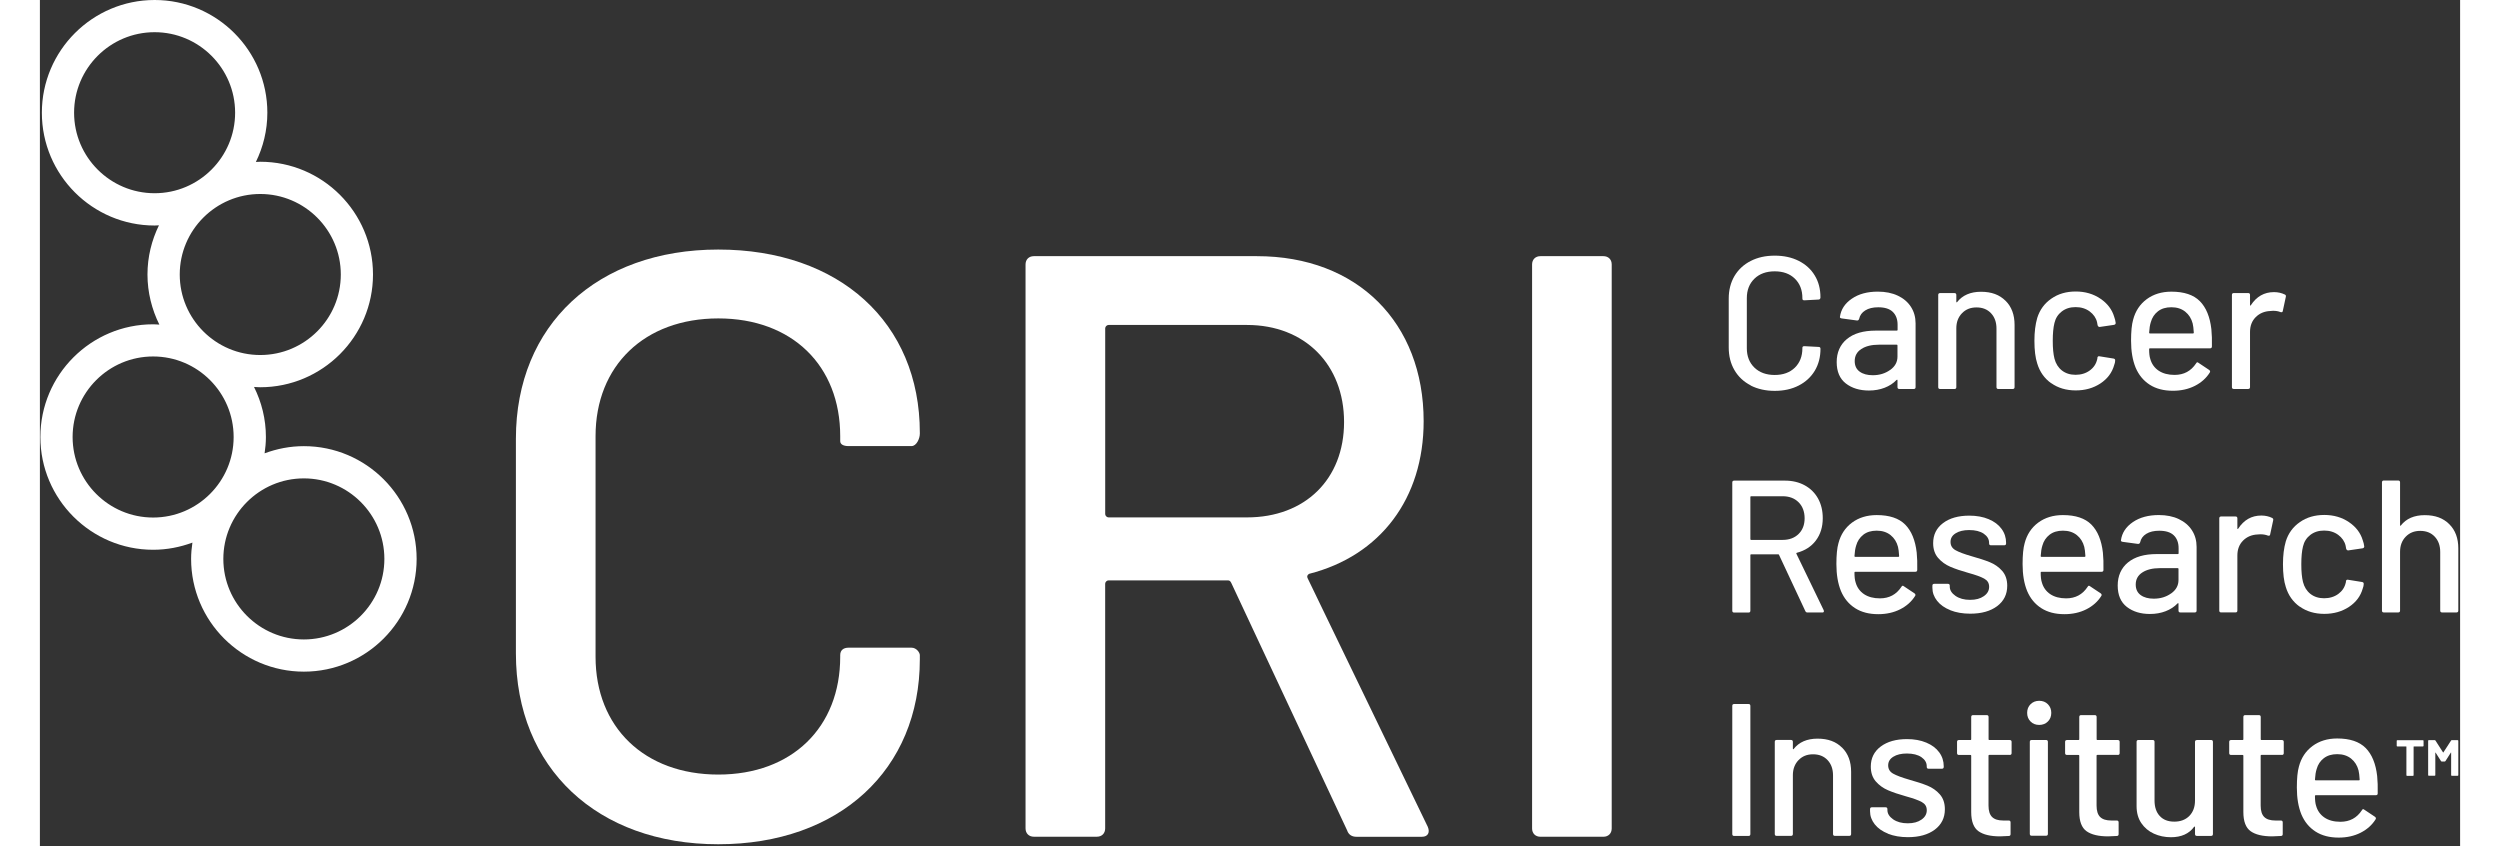 <?xml version="1.0" encoding="UTF-8"?><svg width="130" height="44" id="TM" xmlns="http://www.w3.org/2000/svg" viewBox="0 0 702.16 245.49"><rect x="0" y="0" width="702.16" height="245.49" fill="#333333" stroke="none"/><defs><style>.cls-1{fill:#fff;}</style></defs><path class="cls-1" d="M496.33,111.8c-2.02-1.04-3.59-2.51-4.7-4.42-1.12-1.91-1.66-4.11-1.66-6.59v-14.16c0-2.48,.56-4.65,1.66-6.54,1.12-1.87,2.68-3.34,4.7-4.37,2.02-1.04,4.34-1.55,6.98-1.55s4.94,.5,6.94,1.5c2,1.01,3.57,2.41,4.67,4.24,1.12,1.82,1.66,3.94,1.66,6.34v.06c0,.18-.06,.33-.16,.44-.11,.11-.24,.16-.38,.16l-4.15,.22c-.37,0-.55-.16-.55-.49v-.16c0-2.33-.73-4.21-2.18-5.63-1.45-1.42-3.41-2.13-5.85-2.13s-4.41,.71-5.88,2.13c-1.47,1.43-2.21,3.3-2.21,5.63v14.55c0,2.33,.74,4.21,2.21,5.63,1.48,1.42,3.44,2.13,5.88,2.13s4.39-.71,5.85-2.13c1.45-1.43,2.18-3.3,2.18-5.63v-.11c0-.33,.18-.49,.55-.49l4.15,.22c.37,0,.55,.18,.55,.55,0,2.4-.56,4.54-1.66,6.37-1.12,1.84-2.67,3.27-4.67,4.29-2,1.03-4.33,1.54-6.94,1.54s-4.95-.52-6.98-1.55v-.04Z"/><path class="cls-1" d="M536.8,107.34c1.43-1.02,2.13-2.31,2.13-3.89v-3.23c0-.15-.07-.22-.22-.22h-5.14c-2.15,0-3.86,.42-5.14,1.26-1.28,.83-1.91,2-1.91,3.5,0,1.34,.48,2.37,1.44,3.06,.96,.7,2.23,1.04,3.8,1.04,1.93,0,3.61-.51,5.03-1.53v.02Zm2.22-21.57c1.65,.79,2.93,1.87,3.83,3.28,.9,1.41,1.33,3,1.33,4.78v18.48c0,.37-.18,.55-.55,.55h-4.15c-.37,0-.55-.18-.55-.55v-1.97c0-.18-.09-.22-.27-.11-.94,.99-2.1,1.74-3.47,2.27-1.37,.53-2.89,.8-4.56,.8-2.7,0-4.93-.69-6.69-2.05-1.76-1.37-2.65-3.44-2.65-6.21s1-5.07,2.98-6.69c1.98-1.63,4.76-2.43,8.34-2.43h6.13c.15,0,.22-.07,.22-.22v-1.47c0-1.61-.47-2.85-1.4-3.75-.93-.9-2.34-1.33-4.23-1.33-1.53,0-2.78,.3-3.75,.91-.97,.6-1.55,1.41-1.77,2.43-.11,.37-.33,.53-.66,.49l-4.43-.6c-.37-.07-.53-.22-.49-.44,.29-2.15,1.44-3.91,3.45-5.28,2-1.38,4.52-2.05,7.54-2.05,2.22,0,4.17,.39,5.82,1.18h-.02Z"/><path class="cls-1" d="M570.28,87.25c1.75,1.73,2.62,4.08,2.62,7.02v18.04c0,.37-.18,.55-.55,.55h-4.15c-.37,0-.55-.18-.55-.55v-17.01c0-1.82-.53-3.3-1.58-4.42-1.06-1.13-2.46-1.69-4.22-1.69s-3.12,.57-4.21,1.69c-1.09,1.13-1.64,2.59-1.64,4.37v17.06c0,.37-.18,.55-.55,.55h-4.15c-.37,0-.55-.18-.55-.55v-26.73c0-.37,.18-.55,.55-.55h4.15c.37,0,.55,.18,.55,.55v1.97c0,.07,.03,.13,.08,.16,.06,.04,.1,.02,.14-.05,1.56-2,3.88-3.01,6.94-3.01s5.36,.87,7.1,2.6h.02Z"/><path class="cls-1" d="M583.53,111.19c-1.97-1.4-3.32-3.31-4.05-5.72-.55-1.67-.82-3.88-.82-6.62,0-2.51,.27-4.72,.82-6.62,.73-2.33,2.08-4.2,4.08-5.58,1.98-1.39,4.34-2.08,7.08-2.08s5.12,.7,7.16,2.08c2.04,1.38,3.37,3.14,4,5.25,.22,.59,.37,1.19,.44,1.8,0,.29-.16,.48-.49,.55l-4.1,.6h-.11c-.26,0-.44-.17-.55-.49l-.16-.88c-.29-1.24-1.01-2.28-2.13-3.12-1.13-.84-2.5-1.26-4.1-1.26s-2.9,.42-4,1.26c-1.09,.84-1.8,1.95-2.13,3.34-.33,1.31-.49,3.05-.49,5.19s.16,3.83,.49,5.14c.37,1.45,1.09,2.61,2.16,3.45,1.08,.84,2.39,1.26,3.97,1.26s2.98-.42,4.12-1.26c1.15-.84,1.86-1.93,2.16-3.28,.04-.04,.05-.08,.03-.14-.02-.06,0-.1,.03-.14v-.22c.11-.29,.31-.4,.6-.33l4.1,.66c.29,.07,.44,.22,.44,.44v.22c0,.33-.09,.73-.27,1.2-.62,2.22-1.95,4-4,5.36-2.04,1.34-4.42,2.02-7.16,2.02s-5.14-.7-7.1-2.1h-.02Z"/><path class="cls-1" d="M614.51,90.31c-1.02,.79-1.72,1.84-2.08,3.15-.26,.81-.42,1.82-.49,3.06,0,.15,.07,.22,.22,.22h12.52c.15,0,.22-.07,.22-.22-.07-1.21-.18-2.09-.33-2.68-.37-1.42-1.09-2.56-2.16-3.42-1.08-.85-2.41-1.28-4.02-1.28s-2.86,.39-3.88,1.17Zm15.64,10.2c0,.37-.18,.55-.55,.55h-17.44c-.15,0-.22,.07-.22,.22,0,1.24,.11,2.18,.33,2.84,.4,1.45,1.21,2.6,2.43,3.42,1.23,.82,2.76,1.23,4.62,1.23,2.7,0,4.77-1.12,6.24-3.34,.18-.37,.42-.42,.71-.16l3.12,2.08c.26,.22,.31,.46,.16,.71-1.02,1.64-2.47,2.94-4.34,3.89-1.87,.95-4.01,1.42-6.37,1.42-2.66,0-4.9-.58-6.72-1.75-1.82-1.17-3.19-2.82-4.1-4.97-.88-2.15-1.32-4.75-1.32-7.82,0-2.66,.2-4.68,.6-6.07,.66-2.51,1.97-4.5,3.94-5.96,1.97-1.45,4.35-2.18,7.16-2.18,3.68,0,6.44,.92,8.26,2.76,1.82,1.84,2.93,4.54,3.34,8.12,.15,1.5,.2,3.17,.16,5.03h.01Z"/><path class="cls-1" d="M651.33,85.46c.25,.11,.35,.33,.27,.66l-.88,4.1c-.04,.33-.26,.44-.66,.33-.62-.26-1.34-.38-2.18-.38l-.77,.06c-1.72,.07-3.13,.67-4.24,1.77-1.12,1.12-1.66,2.56-1.66,4.34v15.96c0,.37-.18,.55-.55,.55h-4.15c-.37,0-.55-.18-.55-.55v-26.73c0-.37,.18-.55,.55-.55h4.15c.37,0,.55,.18,.55,.55v2.9c0,.11,.03,.17,.08,.19,.06,.02,.1,0,.14-.08,1.65-2.55,3.89-3.83,6.73-3.83,1.16,0,2.22,.24,3.17,.71h0Z"/><path class="cls-1" d="M496.25,144.17v12.25c0,.15,.07,.22,.22,.22h9.13c1.93,0,3.48-.58,4.64-1.72,1.17-1.15,1.75-2.67,1.75-4.56s-.59-3.48-1.75-4.64c-1.17-1.17-2.72-1.75-4.64-1.75h-9.13c-.15,0-.22,.07-.22,.22m15.96,33.14l-7.65-16.35c-.04-.11-.11-.16-.22-.16h-7.87c-.15,0-.22,.07-.22,.22v16.13c0,.37-.18,.55-.55,.55h-4.15c-.37,0-.55-.18-.55-.55v-37.18c0-.37,.18-.55,.55-.55h14.71c2.19,0,4.11,.46,5.77,1.37,1.65,.91,2.94,2.18,3.86,3.83,.91,1.65,1.36,3.54,1.36,5.69,0,2.55-.67,4.71-1.99,6.47-1.33,1.77-3.18,2.96-5.55,3.58-.15,.07-.18,.16-.11,.27l7.93,16.4c.04,.07,.05,.16,.05,.27,0,.26-.15,.38-.44,.38h-4.33c-.29,0-.49-.13-.6-.38v.02Z"/><path class="cls-1" d="M529.02,155.14c-1.02,.79-1.72,1.84-2.08,3.14-.26,.81-.42,1.82-.49,3.06,0,.15,.07,.22,.22,.22h12.52c.15,0,.22-.07,.22-.22-.07-1.21-.18-2.09-.33-2.68-.37-1.42-1.09-2.56-2.16-3.42-1.08-.85-2.41-1.28-4.02-1.28s-2.86,.39-3.88,1.17h0Zm15.64,10.2c0,.37-.18,.55-.55,.55h-17.44c-.15,0-.22,.07-.22,.22,0,1.24,.11,2.18,.33,2.84,.4,1.45,1.22,2.6,2.43,3.42,1.23,.82,2.76,1.23,4.62,1.23,2.7,0,4.77-1.12,6.24-3.34,.18-.37,.42-.42,.71-.17l3.12,2.08c.26,.22,.31,.46,.16,.71-1.02,1.64-2.47,2.94-4.34,3.89-1.87,.95-4.01,1.42-6.37,1.42-2.66,0-4.9-.58-6.72-1.75-1.82-1.17-3.19-2.82-4.1-4.97-.88-2.15-1.32-4.75-1.32-7.82,0-2.66,.2-4.68,.6-6.07,.66-2.51,1.97-4.5,3.94-5.96,1.97-1.45,4.35-2.18,7.16-2.18,3.68,0,6.44,.92,8.26,2.76,1.82,1.84,2.93,4.54,3.34,8.12,.15,1.49,.2,3.17,.16,5.03h.01Z"/><path class="cls-1" d="M554.29,177.04c-1.66-.66-2.94-1.55-3.86-2.71-.91-1.15-1.37-2.41-1.37-3.8v-.6c0-.37,.18-.55,.55-.55h3.94c.37,0,.55,.18,.55,.55v.27c0,1.02,.56,1.91,1.66,2.68,1.12,.77,2.52,1.15,4.23,1.15s2.97-.36,3.99-1.07c1.03-.71,1.54-1.61,1.54-2.71s-.48-1.85-1.43-2.38c-.95-.53-2.48-1.08-4.59-1.66-2.08-.58-3.82-1.17-5.22-1.77-1.4-.6-2.59-1.45-3.56-2.57-.96-1.12-1.44-2.54-1.44-4.29,0-2.44,.96-4.38,2.87-5.82,1.91-1.44,4.45-2.16,7.63-2.16,2.11,0,3.99,.34,5.6,1.02,1.62,.68,2.87,1.61,3.75,2.82,.88,1.2,1.31,2.55,1.31,4.05v.16c0,.37-.18,.55-.55,.55h-3.83c-.37,0-.55-.18-.55-.55v-.16c0-1.06-.52-1.94-1.55-2.65-1.04-.71-2.45-1.06-4.24-1.06-1.6,0-2.91,.31-3.9,.93-1.01,.62-1.5,1.45-1.5,2.51s.48,1.86,1.44,2.4c.96,.55,2.52,1.13,4.67,1.75,2.11,.59,3.87,1.16,5.28,1.73,1.4,.57,2.6,1.4,3.58,2.51,.99,1.12,1.48,2.56,1.48,4.34,0,2.48-.98,4.44-2.93,5.91-1.95,1.45-4.54,2.18-7.79,2.18-2.18,0-4.1-.33-5.77-.99h0Z"/><path class="cls-1" d="M583.05,155.14c-1.02,.79-1.72,1.84-2.08,3.14-.26,.81-.42,1.82-.49,3.06,0,.15,.07,.22,.22,.22h12.53c.15,0,.22-.07,.22-.22-.07-1.21-.18-2.09-.33-2.68-.37-1.42-1.09-2.56-2.16-3.42-1.08-.85-2.41-1.28-4.02-1.28s-2.86,.39-3.88,1.17h0Zm15.64,10.2c0,.37-.18,.55-.55,.55h-17.44c-.15,0-.22,.07-.22,.22,0,1.24,.11,2.18,.33,2.84,.4,1.45,1.22,2.6,2.43,3.42,1.23,.82,2.76,1.23,4.62,1.23,2.7,0,4.77-1.12,6.23-3.34,.18-.37,.42-.42,.71-.17l3.12,2.08c.26,.22,.31,.46,.16,.71-1.02,1.64-2.47,2.94-4.34,3.89-1.87,.95-4.01,1.42-6.37,1.42-2.66,0-4.9-.58-6.72-1.75-1.82-1.17-3.19-2.82-4.1-4.97-.88-2.15-1.32-4.75-1.32-7.82,0-2.66,.2-4.68,.6-6.07,.66-2.51,1.97-4.5,3.94-5.96,1.97-1.45,4.35-2.18,7.16-2.18,3.68,0,6.43,.92,8.26,2.76,1.82,1.84,2.93,4.54,3.34,8.12,.15,1.49,.2,3.17,.16,5.03h.01Z"/><path class="cls-1" d="M618.33,172.17c1.43-1.02,2.13-2.31,2.13-3.89v-3.23c0-.15-.07-.22-.22-.22h-5.14c-2.15,0-3.86,.42-5.14,1.26-1.28,.83-1.91,2-1.91,3.5,0,1.34,.48,2.37,1.44,3.06,.96,.7,2.23,1.04,3.8,1.04,1.93,0,3.61-.51,5.03-1.53v.02Zm2.22-21.57c1.65,.79,2.93,1.87,3.83,3.28,.9,1.41,1.33,3,1.33,4.78v18.48c0,.37-.18,.55-.55,.55h-4.15c-.37,0-.55-.18-.55-.55v-1.97c0-.18-.09-.22-.27-.11-.94,.99-2.1,1.74-3.47,2.27-1.37,.53-2.89,.8-4.56,.8-2.7,0-4.93-.69-6.69-2.05-1.76-1.37-2.65-3.44-2.65-6.21s1-5.07,2.98-6.69c1.98-1.63,4.76-2.43,8.34-2.43h6.13c.15,0,.22-.07,.22-.22v-1.47c0-1.61-.47-2.85-1.4-3.75-.93-.9-2.34-1.33-4.23-1.33-1.53,0-2.78,.3-3.75,.9-.97,.6-1.55,1.41-1.77,2.43-.11,.37-.33,.53-.66,.49l-4.43-.6c-.37-.07-.53-.22-.49-.44,.29-2.15,1.44-3.91,3.45-5.28,2-1.37,4.52-2.05,7.54-2.05,2.22,0,4.17,.39,5.82,1.18h-.02Z"/><path class="cls-1" d="M647.66,150.3c.25,.11,.35,.33,.27,.66l-.88,4.1c-.04,.33-.26,.44-.66,.33-.62-.25-1.34-.38-2.18-.38l-.77,.05c-1.72,.07-3.13,.67-4.24,1.77-1.11,1.11-1.66,2.56-1.66,4.34v15.96c0,.37-.18,.55-.55,.55h-4.15c-.37,0-.55-.18-.55-.55v-26.74c0-.37,.18-.55,.55-.55h4.15c.37,0,.55,.18,.55,.55v2.9c0,.11,.03,.17,.08,.19,.06,.02,.1,0,.14-.08,1.65-2.55,3.89-3.83,6.73-3.83,1.16,0,2.22,.24,3.17,.71h0Z"/><path class="cls-1" d="M655.64,176.02c-1.97-1.4-3.32-3.31-4.05-5.72-.55-1.67-.82-3.88-.82-6.62,0-2.51,.27-4.72,.82-6.62,.73-2.33,2.08-4.2,4.08-5.58,1.98-1.39,4.34-2.08,7.08-2.08s5.12,.7,7.16,2.08c2.04,1.38,3.37,3.14,4,5.25,.22,.59,.37,1.19,.44,1.8,0,.29-.16,.48-.49,.55l-4.1,.6h-.11c-.26,0-.44-.16-.55-.49l-.16-.88c-.29-1.24-1.01-2.28-2.13-3.12-1.13-.84-2.5-1.26-4.1-1.26s-2.9,.42-4,1.26c-1.09,.84-1.8,1.95-2.13,3.34-.33,1.31-.49,3.04-.49,5.19s.16,3.83,.49,5.14c.37,1.45,1.09,2.61,2.16,3.45,1.08,.84,2.39,1.26,3.97,1.26s2.98-.42,4.12-1.26,1.86-1.93,2.16-3.28c.04-.04,.05-.08,.03-.14-.02-.05,0-.1,.03-.14v-.22c.11-.29,.31-.4,.6-.33l4.1,.66c.29,.07,.44,.22,.44,.44v.22c0,.33-.09,.73-.27,1.2-.62,2.22-1.95,4-4,5.36-2.04,1.34-4.42,2.02-7.16,2.02s-5.14-.7-7.1-2.1h-.02Z"/><path class="cls-1" d="M699.02,152.08c1.75,1.73,2.62,4.08,2.62,7.02v18.04c0,.37-.18,.55-.55,.55h-4.15c-.37,0-.55-.18-.55-.55v-17.01c0-1.82-.53-3.3-1.58-4.42-1.06-1.13-2.46-1.69-4.22-1.69s-3.12,.57-4.21,1.69c-1.09,1.13-1.64,2.59-1.64,4.37v17.06c0,.37-.18,.55-.55,.55h-4.15c-.37,0-.55-.18-.55-.55v-37.18c0-.37,.18-.55,.55-.55h4.15c.37,0,.55,.18,.55,.55v12.41c0,.07,.03,.13,.08,.16,.06,.04,.1,.02,.14-.06,1.56-2,3.88-3.01,6.94-3.01s5.36,.87,7.1,2.6h.02Z"/><path class="cls-1" d="M491,241.98v-37.18c0-.37,.18-.55,.55-.55h4.15c.37,0,.55,.18,.55,.55v37.18c0,.37-.18,.55-.55,.55h-4.15c-.37,0-.55-.18-.55-.55"/><path class="cls-1" d="M522.86,216.9c1.75,1.73,2.62,4.08,2.62,7.02v18.04c0,.37-.18,.55-.55,.55h-4.15c-.37,0-.55-.18-.55-.55v-17.01c0-1.82-.53-3.3-1.58-4.42-1.06-1.13-2.46-1.69-4.22-1.69s-3.12,.57-4.21,1.69c-1.09,1.13-1.64,2.59-1.64,4.37v17.06c0,.37-.18,.55-.55,.55h-4.15c-.37,0-.55-.18-.55-.55v-26.73c0-.37,.18-.55,.55-.55h4.15c.37,0,.55,.18,.55,.55v1.97c0,.07,.03,.13,.08,.16,.06,.04,.1,.02,.14-.05,1.56-2,3.88-3.01,6.94-3.01s5.36,.87,7.1,2.6h.02Z"/><path class="cls-1" d="M536.2,241.87c-1.66-.66-2.94-1.55-3.86-2.71-.91-1.15-1.37-2.41-1.37-3.8v-.6c0-.37,.18-.55,.55-.55h3.94c.37,0,.55,.18,.55,.55v.27c0,1.02,.56,1.91,1.66,2.68,1.12,.77,2.52,1.15,4.23,1.15s2.97-.36,3.99-1.07c1.02-.71,1.54-1.61,1.54-2.71s-.48-1.85-1.43-2.38c-.95-.53-2.48-1.08-4.59-1.66-2.08-.58-3.82-1.17-5.22-1.77-1.4-.6-2.59-1.45-3.56-2.57-.96-1.12-1.44-2.54-1.44-4.29,0-2.44,.96-4.38,2.87-5.82,1.91-1.43,4.45-2.16,7.63-2.16,2.11,0,3.98,.34,5.6,1.02,1.62,.68,2.87,1.61,3.75,2.82,.88,1.2,1.31,2.55,1.31,4.05v.16c0,.37-.18,.55-.55,.55h-3.83c-.37,0-.55-.18-.55-.55v-.16c0-1.06-.52-1.94-1.55-2.65-1.04-.71-2.45-1.06-4.24-1.06-1.6,0-2.91,.31-3.9,.93-1.01,.62-1.5,1.45-1.5,2.51s.48,1.86,1.44,2.4c.96,.54,2.52,1.13,4.67,1.75,2.11,.59,3.87,1.16,5.28,1.73,1.4,.57,2.6,1.4,3.58,2.51,.99,1.12,1.48,2.56,1.48,4.35,0,2.48-.98,4.44-2.93,5.91-1.95,1.45-4.54,2.18-7.79,2.18-2.18,0-4.1-.33-5.77-.99h0Z"/><path class="cls-1" d="M571.47,219.01h-5.91c-.15,0-.22,.07-.22,.22v14.49c0,1.53,.35,2.63,1.04,3.31,.69,.68,1.76,1.02,3.23,1.02h1.58c.37,0,.55,.18,.55,.55v3.39c0,.37-.18,.55-.55,.55-1.17,.07-2,.11-2.51,.11-2.77,0-4.86-.5-6.26-1.5-1.4-1.01-2.1-2.85-2.1-5.55v-16.35c0-.15-.07-.22-.22-.22h-3.34c-.37,0-.55-.18-.55-.55v-3.23c0-.37,.18-.55,.55-.55h3.34c.15,0,.22-.07,.22-.22v-6.46c0-.37,.18-.55,.55-.55h3.94c.37,0,.55,.18,.55,.55v6.46c0,.15,.07,.22,.22,.22h5.91c.37,0,.55,.18,.55,.55v3.23c0,.37-.18,.55-.55,.55h-.01Z"/><path class="cls-1" d="M577.32,241.92v-26.68c0-.37,.18-.55,.55-.55h4.15c.37,0,.55,.18,.55,.55v26.68c0,.37-.18,.55-.55,.55h-4.15c-.37,0-.55-.18-.55-.55m.22-32.59c-.66-.66-.99-1.5-.99-2.51s.33-1.86,.99-2.51c.66-.65,1.5-.99,2.51-.99s1.86,.33,2.51,.99c.65,.66,.99,1.5,.99,2.51s-.33,1.86-.99,2.51c-.66,.65-1.5,.99-2.51,.99s-1.86-.33-2.51-.99"/><path class="cls-1" d="M602.82,219.01h-5.91c-.15,0-.22,.07-.22,.22v14.49c0,1.53,.35,2.63,1.04,3.31,.69,.68,1.76,1.02,3.23,1.02h1.58c.37,0,.55,.18,.55,.55v3.39c0,.37-.18,.55-.55,.55-1.17,.07-2,.11-2.51,.11-2.77,0-4.86-.5-6.26-1.5-1.4-1.01-2.1-2.85-2.1-5.55v-16.35c0-.15-.07-.22-.22-.22h-3.34c-.37,0-.55-.18-.55-.55v-3.23c0-.37,.18-.55,.55-.55h3.34c.15,0,.22-.07,.22-.22v-6.46c0-.37,.18-.55,.55-.55h3.94c.37,0,.55,.18,.55,.55v6.46c0,.15,.07,.22,.22,.22h5.91c.37,0,.55,.18,.55,.55v3.23c0,.37-.18,.55-.55,.55h-.01Z"/><path class="cls-1" d="M625.8,214.69h4.1c.37,0,.55,.18,.55,.55v26.73c0,.37-.18,.55-.55,.55h-4.1c-.37,0-.55-.18-.55-.55v-2.02c0-.07-.03-.12-.08-.14-.05-.02-.12,0-.19,.08-1.45,2-3.7,3.01-6.72,3.01-1.78,0-3.44-.35-4.95-1.04-1.52-.69-2.73-1.72-3.64-3.06-.91-1.34-1.37-2.99-1.37-4.92v-18.64c0-.37,.18-.55,.55-.55h4.11c.37,0,.55,.18,.55,.55v17.01c0,1.89,.5,3.39,1.5,4.48,1.01,1.1,2.41,1.65,4.23,1.65s3.28-.56,4.37-1.66c1.09-1.12,1.64-2.6,1.64-4.45v-17.01c0-.37,.18-.55,.55-.55h-.01Z"/><path class="cls-1" d="M650.43,219.01h-5.91c-.15,0-.22,.07-.22,.22v14.49c0,1.53,.35,2.63,1.04,3.31,.69,.68,1.76,1.02,3.23,1.02h1.58c.37,0,.55,.18,.55,.55v3.39c0,.37-.18,.55-.55,.55-1.17,.07-2,.11-2.51,.11-2.77,0-4.86-.5-6.26-1.5-1.4-1.01-2.1-2.85-2.1-5.55v-16.35c0-.15-.07-.22-.22-.22h-3.34c-.37,0-.55-.18-.55-.55v-3.23c0-.37,.18-.55,.55-.55h3.34c.15,0,.22-.07,.22-.22v-6.46c0-.37,.18-.55,.55-.55h3.94c.37,0,.55,.18,.55,.55v6.46c0,.15,.07,.22,.22,.22h5.91c.37,0,.55,.18,.55,.55v3.23c0,.37-.18,.55-.55,.55h-.01Z"/><path class="cls-1" d="M662.62,219.97c-1.02,.79-1.72,1.84-2.08,3.15-.26,.8-.42,1.82-.49,3.06,0,.15,.07,.22,.22,.22h12.53c.15,0,.22-.07,.22-.22-.07-1.2-.18-2.09-.33-2.68-.37-1.42-1.09-2.56-2.16-3.42-1.08-.85-2.41-1.28-4.02-1.28s-2.86,.39-3.88,1.17Zm15.64,10.19c0,.37-.18,.55-.55,.55h-17.44c-.15,0-.22,.07-.22,.22,0,1.24,.11,2.18,.33,2.84,.4,1.45,1.22,2.6,2.43,3.42,1.21,.82,2.76,1.23,4.62,1.23,2.7,0,4.77-1.12,6.23-3.34,.18-.37,.42-.42,.71-.17l3.12,2.08c.26,.22,.31,.46,.16,.71-1.02,1.64-2.47,2.94-4.34,3.89s-4.01,1.42-6.37,1.42c-2.66,0-4.9-.58-6.72-1.75-1.82-1.17-3.19-2.82-4.1-4.97-.88-2.15-1.32-4.75-1.32-7.82,0-2.66,.2-4.68,.6-6.07,.66-2.51,1.97-4.5,3.94-5.96,1.97-1.45,4.35-2.19,7.16-2.19,3.68,0,6.43,.92,8.26,2.76,1.82,1.84,2.93,4.54,3.34,8.12,.15,1.49,.2,3.17,.16,5.03h.01Z"/><path class="cls-1" d="M76.58,185.52c-12.88,0-23.36-10.48-23.36-23.36s10.48-23.37,23.36-23.37,23.36,10.48,23.36,23.37-10.48,23.36-23.36,23.36M9.49,126.79c0-12.88,10.48-23.37,23.36-23.37s23.36,10.48,23.36,23.37-10.48,23.36-23.36,23.36-23.36-10.48-23.36-23.36m.43-94.09c0-12.88,10.48-23.36,23.36-23.36s23.36,10.48,23.36,23.36-10.48,23.36-23.36,23.36-23.36-10.48-23.36-23.36m77.38,46.94c0,12.88-10.48,23.36-23.37,23.36s-23.36-10.48-23.36-23.36,10.48-23.36,23.36-23.36,23.37,10.48,23.37,23.36m-10.72,49.8c-4,0-7.83,.76-11.39,2.08,.23-1.55,.38-3.12,.38-4.73,0-5.22-1.26-10.14-3.45-14.53,.6,.03,1.2,.09,1.8,.09,18.04,0,32.72-14.68,32.72-32.71s-14.67-32.71-32.72-32.71c-.43,0-.84,.05-1.26,.06,2.11-4.32,3.33-9.15,3.33-14.29C66,14.67,51.32,0,33.29,0S.57,14.67,.57,32.71s14.68,32.72,32.72,32.72c.43,0,.83-.05,1.25-.06-2.11,4.32-3.33,9.16-3.33,14.28s1.26,10.14,3.45,14.53c-.6-.03-1.19-.09-1.8-.09C14.82,94.08,.14,108.76,.14,126.79s14.68,32.71,32.72,32.71c4,0,7.83-.76,11.39-2.08-.23,1.55-.38,3.12-.38,4.73,0,18.04,14.67,32.71,32.72,32.71s32.71-14.67,32.71-32.71-14.67-32.71-32.71-32.71h-.01Z"/><path class="cls-1" d="M138.1,189.58v-62.32c0-32.97,23.58-54.86,58.71-54.86s58.48,21.17,58.48,53.17v.24c0,1.44-.97,3.61-2.41,3.61h-18.28c-1.44,0-2.41-.48-2.41-1.44v-1.44c0-20.46-13.96-34.16-35.37-34.16s-35.61,13.72-35.61,34.16v64.01c0,20.45,14.2,34.17,35.61,34.17s35.37-13.72,35.37-34.17v-.48c0-1.44,.96-2.16,2.41-2.16h18.28c1.44,0,2.41,1.44,2.41,2.16v1.21c0,32-23.34,53.66-58.48,53.66s-58.71-22.14-58.71-55.35"/><path class="cls-1" d="M309.07,95.25v53.9c0,.48,.48,.96,.96,.96h40.18c16.85,0,28.16-11.07,28.16-27.67s-11.31-28.16-28.16-28.16h-40.18c-.48,0-.96,.48-.96,.96h0Zm70.26,145.81l-33.69-71.95c-.24-.48-.48-.73-.97-.73h-34.65c-.48,0-.96,.48-.96,.97v70.99c0,1.44-.97,2.41-2.41,2.41h-18.28c-1.44,0-2.41-.97-2.41-2.41V76.73c0-1.44,.96-2.41,2.41-2.41h64.73c29.11,0,48.36,19.25,48.36,47.89,0,22.38-12.52,38.99-33.21,44.27-.48,.24-.72,.73-.48,1.21l34.89,72.19c.72,1.68,0,2.89-1.68,2.89h-19.01c-1.21,0-2.16-.48-2.65-1.68h.01Z"/><path class="cls-1" d="M432.92,240.35V76.73c0-1.44,.97-2.41,2.41-2.41h18.28c1.44,0,2.41,.96,2.41,2.41V240.35c0,1.44-.97,2.41-2.41,2.41h-18.28c-1.44,0-2.41-.97-2.41-2.41"/><path class="cls-1" d="M691.51,214.8s.05,.08,.05,.13v1.45s-.02,.09-.05,.13c-.04,.03-.08,.05-.13,.05h-2.64s-.07,.03-.07,.07v8.28s-.02,.09-.05,.13c-.04,.04-.08,.05-.13,.05h-1.73c-.05,0-.09-.02-.13-.05-.03-.03-.05-.08-.05-.13v-8.28s-.02-.07-.07-.07h-2.56c-.05,0-.09-.02-.13-.05-.04-.04-.05-.08-.05-.13v-1.45s.02-.09,.05-.13,.08-.05,.13-.05h7.43s.09,.02,.13,.05"/><path class="cls-1" d="M699.74,214.74h1.73s.09,.02,.12,.05c.04,.04,.05,.08,.05,.13v9.97c0,.05-.02,.09-.05,.13-.03,.04-.07,.05-.12,.05h-1.73s-.09-.02-.13-.05c-.04-.03-.05-.07-.05-.13v-6.51s-.01-.06-.03-.06c-.02,0-.04,.01-.06,.04l-1.56,2.45c-.05,.08-.12,.12-.21,.12h-.87c-.09,0-.16-.04-.21-.12l-1.56-2.45s-.04-.04-.06-.04c-.02,0-.03,.03-.03,.07v6.49c0,.05-.02,.09-.05,.13-.03,.04-.07,.05-.12,.05h-1.73s-.09-.02-.13-.05c-.04-.03-.05-.07-.05-.13v-9.97s.02-.09,.05-.13c.03-.03,.08-.05,.13-.05h1.73c.09,0,.16,.04,.21,.12l2.21,3.44c.03,.06,.06,.06,.09,0l2.23-3.44c.05-.08,.12-.12,.21-.12"/></svg>
